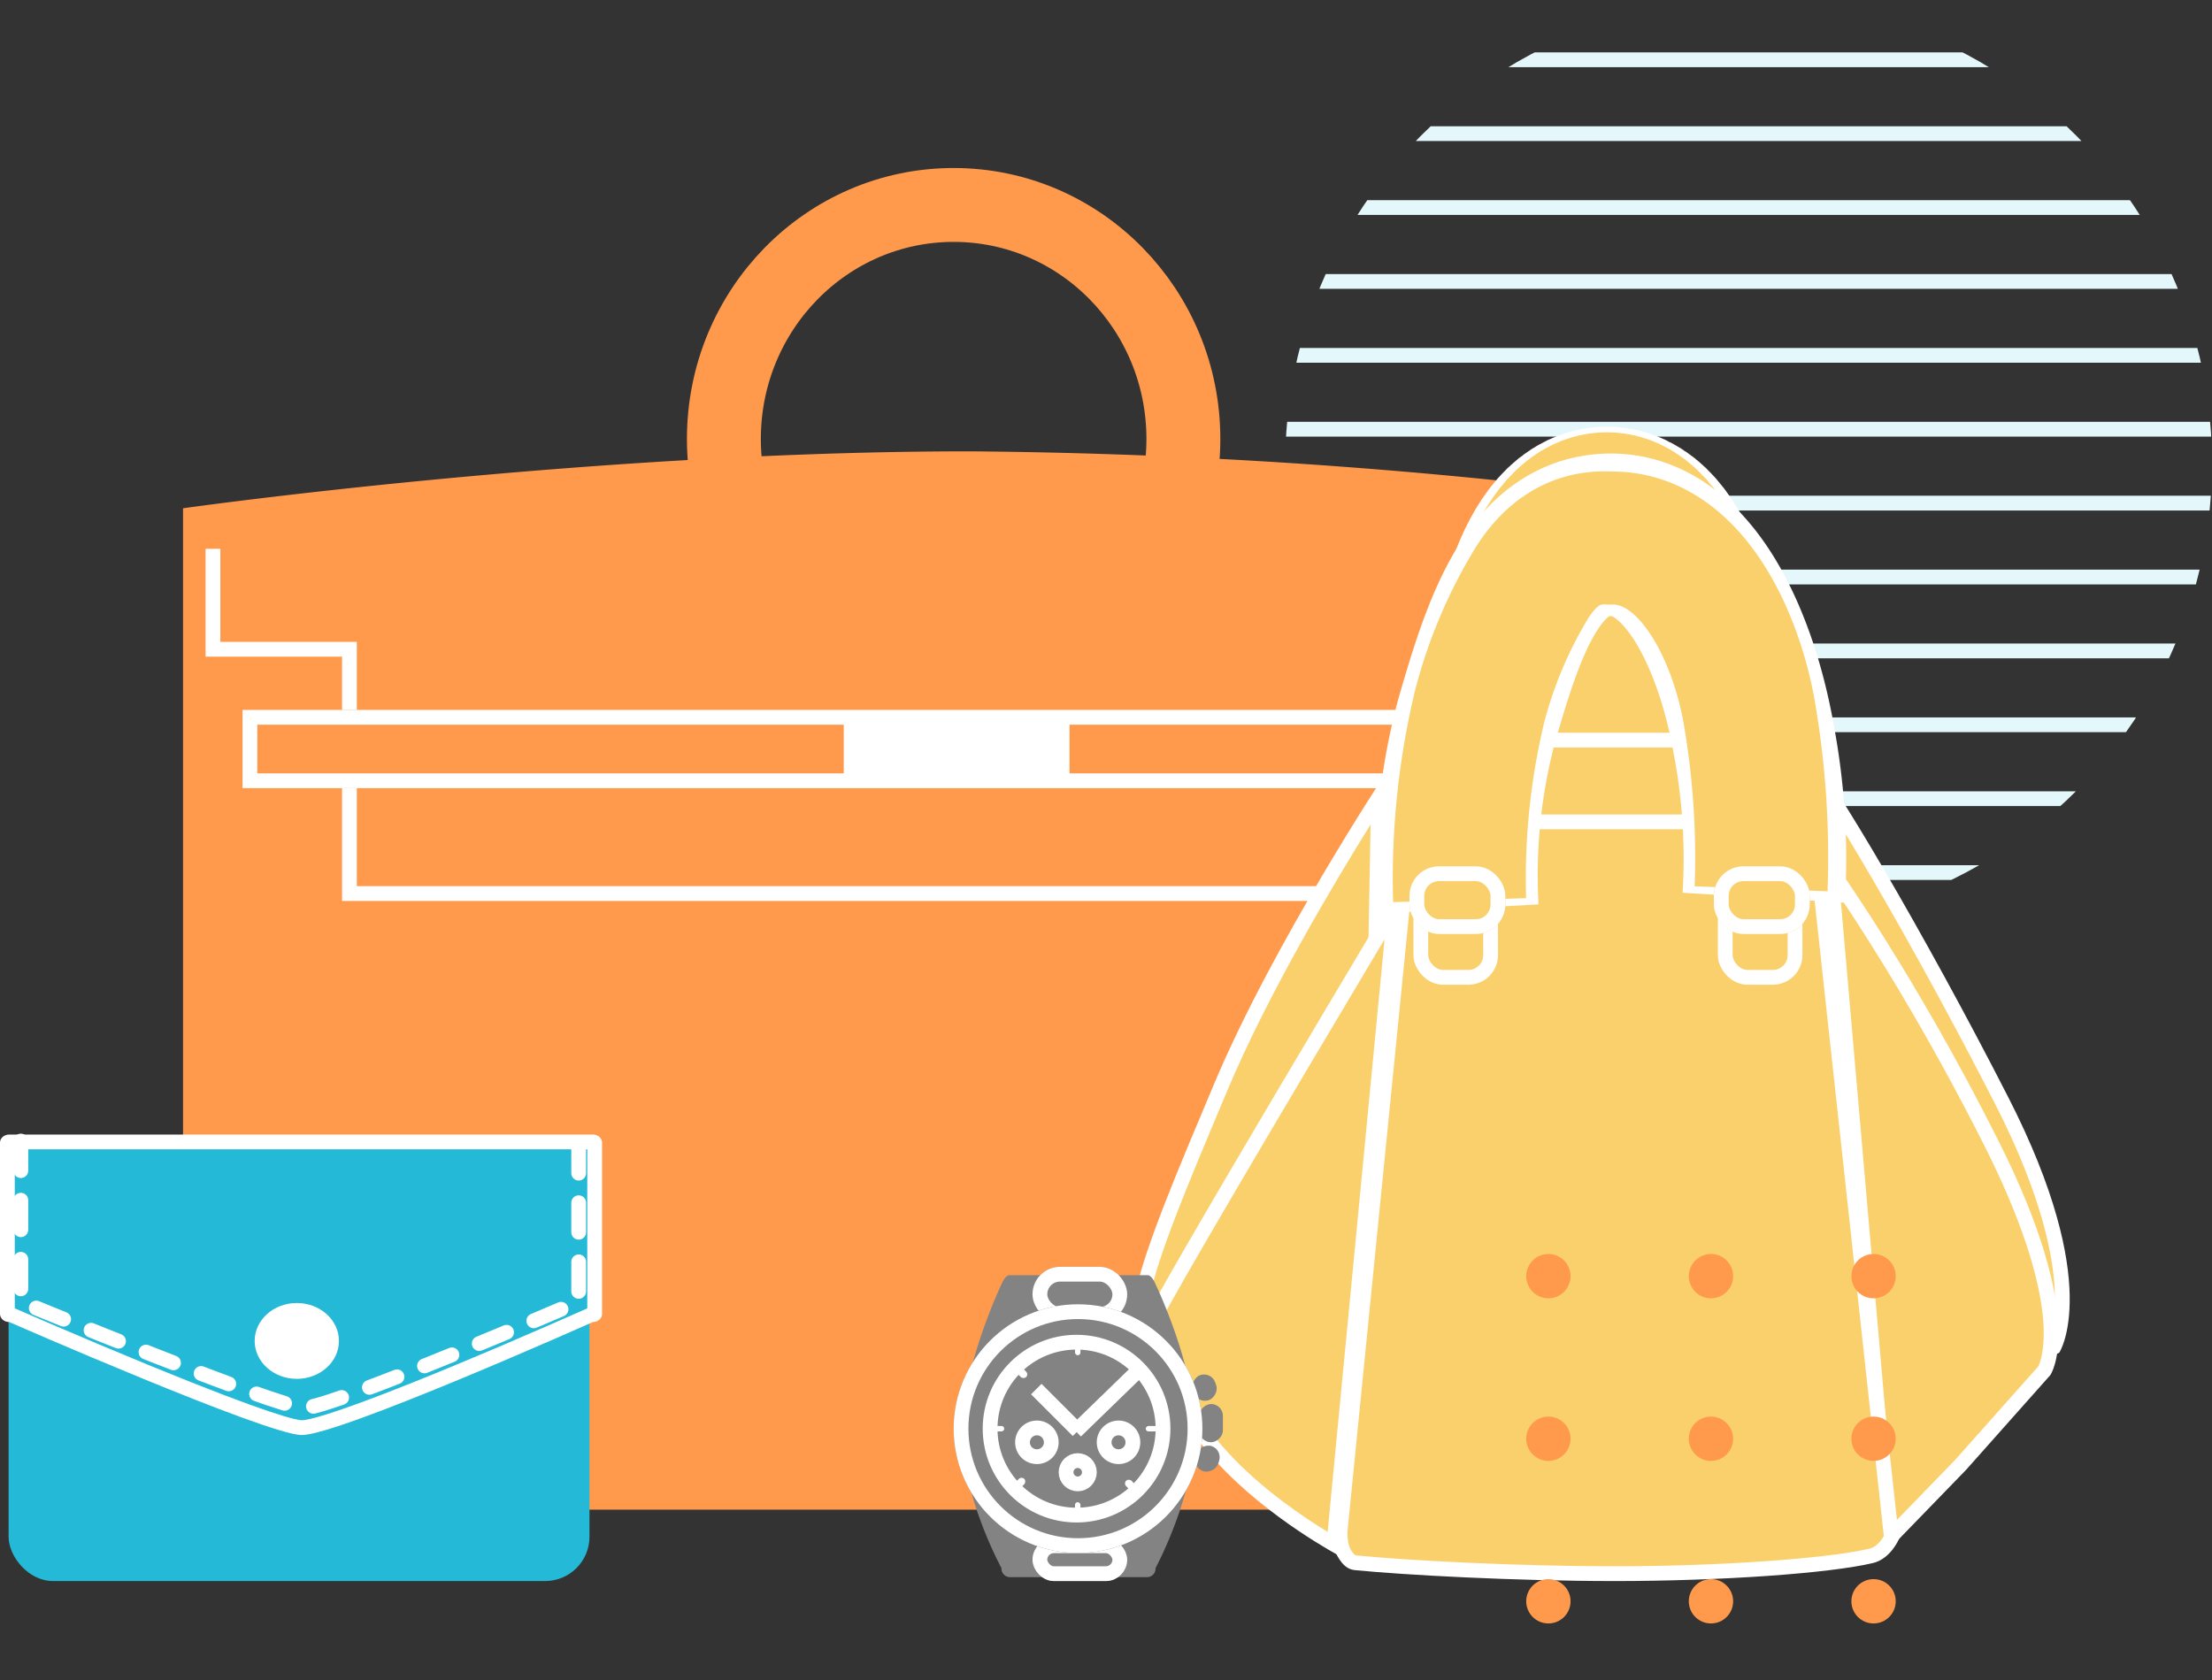 <svg xmlns="http://www.w3.org/2000/svg" xmlns:xlink="http://www.w3.org/1999/xlink" width="149.657" height="113.696" viewBox="0 0 149.657 113.696"><rect x="0" y="0" width="149.657" height="113.696" fill="#333333" stroke="none"/><defs><clipPath id="a"><circle cx="31.35" cy="31.35" r="31.35" transform="translate(0 0)" fill="none"/></clipPath><clipPath id="b"><rect width="74.442" height="75.543" fill="none"/></clipPath><clipPath id="c"><rect width="28.842" height="28.842" fill="none"/></clipPath></defs><g transform="translate(-7.834 -476.387)"><g transform="translate(94.791 476.387)" clip-path="url(#a)"><g transform="translate(-6.236 -6.456)" clip-path="url(#b)"><g transform="translate(-377.5 -369)"><line x2="169" transform="translate(377.5 369.5)" fill="none" stroke="#e4f7fa" stroke-width="1"/></g><g transform="translate(-377.5 -364)"><line x2="169" transform="translate(377.5 369.5)" fill="none" stroke="#e4f7fa" stroke-width="1"/></g><g transform="translate(-377.5 -359)"><line x2="169" transform="translate(377.5 369.5)" fill="none" stroke="#e4f7fa" stroke-width="1"/></g><g transform="translate(-377.5 -354)"><line x2="169" transform="translate(377.5 369.5)" fill="none" stroke="#e4f7fa" stroke-width="1"/></g><g transform="translate(-377.5 -349)"><line x2="169" transform="translate(377.5 369.5)" fill="none" stroke="#e4f7fa" stroke-width="1"/></g><g transform="translate(-377.5 -344)"><line x2="169" transform="translate(377.5 369.5)" fill="none" stroke="#e4f7fa" stroke-width="1"/></g><g transform="translate(-377.5 -339)"><line x2="169" transform="translate(377.5 369.5)" fill="none" stroke="#e4f7fa" stroke-width="1"/></g><g transform="translate(-377.5 -334)"><line x2="169" transform="translate(377.5 369.5)" fill="none" stroke="#e4f7fa" stroke-width="1"/></g><g transform="translate(-377.5 -329)"><line x2="169" transform="translate(377.5 369.5)" fill="none" stroke="#e4f7fa" stroke-width="1"/></g><g transform="translate(-377.5 -324)"><line x2="169" transform="translate(377.5 369.5)" fill="none" stroke="#e4f7fa" stroke-width="1"/></g><g transform="translate(-377.5 -319)"><line x2="169" transform="translate(377.5 369.5)" fill="none" stroke="#e4f7fa" stroke-width="1"/></g><g transform="translate(-377.5 -314)"><line x2="169" transform="translate(377.5 369.5)" fill="none" stroke="#e4f7fa" stroke-width="1"/></g><g transform="translate(-377.5 -309)"><line x2="169" transform="translate(377.5 369.5)" fill="none" stroke="#e4f7fa" stroke-width="1"/></g><g transform="translate(-377.5 -304)"><line x2="169" transform="translate(377.5 369.5)" fill="none" stroke="#e4f7fa" stroke-width="1"/></g><g transform="translate(-377.5 -299)"><line x2="169" transform="translate(377.5 369.5)" fill="none" stroke="#e4f7fa" stroke-width="1"/></g><g transform="translate(-377.5 -294)"><line x2="169" transform="translate(377.5 369.5)" fill="none" stroke="#e4f7fa" stroke-width="1"/></g></g></g><g transform="translate(20.217 487.755)"><path d="M108.019,36.565v67.758H3.745V36.565s27.168-3.854,53.237-3.854A380.759,380.759,0,0,1,108.019,36.565Z" transform="translate(-3.745 -13.539)" fill="#ff9a4d"/><g transform="translate(34.093 0)" fill="none" stroke="#ff9a4d" stroke-width="5"><ellipse cx="18.044" cy="18.335" rx="18.044" ry="18.335" stroke="none"/><ellipse cx="18.044" cy="18.335" rx="15.544" ry="15.835" fill="none"/></g><path d="M-23.6-5.579v6.8h9.233V17.751H67.491v-15h9.535v-9.45" transform="translate(25.626 31.345)" fill="none" stroke="#fff" stroke-width="1"/><g transform="translate(4.026 36.67)" fill="#ff9a4d" stroke="#fff" stroke-width="1"><rect width="96.362" height="5.293" stroke="none"/><rect x="0.5" y="0.5" width="95.362" height="4.293" fill="none"/></g><rect width="15.274" height="3.457" transform="translate(44.703 37.588)" fill="#fff"/></g><g transform="translate(84.491 505.258)"><g transform="translate(19.467)" fill="none" stroke="#fff" stroke-width="15"><ellipse cx="12.587" cy="23.266" rx="12.587" ry="23.266" stroke="none"/><ellipse cx="12.587" cy="23.266" rx="5.087" ry="15.766" fill="none"/></g><g transform="translate(20.039 0.381)" fill="none" stroke="#fad06c" stroke-width="13"><ellipse cx="12.015" cy="23.266" rx="12.015" ry="23.266" stroke="none"/><ellipse cx="12.015" cy="23.266" rx="5.515" ry="16.766" fill="none"/></g><g transform="translate(20.045 16.411)" fill="#fad06c"><path d="M -4.722 56.56 L -2.748 8.592 C -2.747 8.579 -2.666 6.954 -2.272 6.02 C -2.007 5.392 -0.955 4.94 -0.522 4.8 L 24.556 4.8 C 24.749 4.957 25.126 5.286 25.389 5.657 C 25.696 6.089 25.868 6.607 25.913 6.755 L 28.93 46.502 L -4.722 56.56 Z" stroke="none"/><path d="M -0.442 5.3 C -0.951 5.475 -1.663 5.863 -1.811 6.214 C -2.108 6.919 -2.228 8.187 -2.249 8.618 L -4.193 55.881 L 28.401 46.138 L 25.419 6.85 C 25.364 6.683 25.218 6.28 24.982 5.947 C 24.81 5.705 24.564 5.466 24.374 5.3 L -0.442 5.3 M -0.597 4.3 L 24.729 4.3 C 24.729 4.3 25.377 4.777 25.797 5.368 C 26.217 5.959 26.407 6.665 26.407 6.665 L 29.459 46.866 L -5.25 57.24 L -3.248 8.572 C -3.248 8.572 -3.166 6.855 -2.733 5.826 C -2.299 4.796 -0.597 4.3 -0.597 4.3 Z" stroke="none" fill="#fff"/></g><g transform="translate(1.039 25.081)" fill="#fad06c"><path d="M 14.886 36.59 L -0.184 36.59 C -0.379 36.235 -0.724 35.339 -0.419 33.792 C 0.154 30.888 2.233 25.944 4.435 20.709 C 4.587 20.349 4.739 19.987 4.891 19.624 C 8 12.222 13.393 3.47 15.569 0.049 L 14.886 36.59 Z" stroke="none"/><path d="M 15.035 1.836 C 12.511 5.891 8.059 13.373 5.352 19.818 C 5.2 20.18 5.047 20.542 4.896 20.903 C 2.704 26.113 0.634 31.035 0.071 33.889 C -0.145 34.983 -0.004 35.698 0.139 36.09 L 14.395 36.09 L 15.035 1.836 M 16.101 -1.7 L 15.377 37.09 L -0.452 37.09 C -0.452 37.09 -1.37 36.03 -0.91 33.695 C -0.287 30.54 2.051 25.094 4.43 19.43 C 8.435 9.895 16.101 -1.7 16.101 -1.7 Z" stroke="none" fill="#fff"/></g><g transform="translate(41.858 35.761)" fill="#fad06c"><path d="M -28.27 39.863 C -29.696 39.034 -33.155 36.873 -35.792 34.005 C -38.037 31.565 -39.733 28.492 -40.503 26.603 C -40.713 26.09 -40.631 25.603 -40.496 24.796 L -40.478 24.688 C -40.073 23.587 -30.889 8.071 -24.131 -3.239 L -28.27 39.863 Z" stroke="none"/><path d="M -24.841 -1.074 C -31.315 9.775 -39.383 23.424 -39.994 24.828 L -40.003 24.879 C -40.137 25.679 -40.19 26.048 -40.04 26.414 C -39.285 28.265 -37.624 31.275 -35.424 33.666 C -33.182 36.105 -30.328 38.027 -28.692 39.029 L -24.841 -1.074 M -23.421 -5.4 L -27.846 40.675 C -27.846 40.675 -32.671 38.138 -36.161 34.343 C -38.387 31.922 -40.133 28.836 -40.966 26.791 C -41.243 26.113 -41.119 25.495 -40.966 24.579 C -40.814 23.664 -23.421 -5.4 -23.421 -5.4 Z" stroke="none" fill="#fff"/></g><g transform="translate(47.53 34.537)" fill="#fad06c"><path d="M 11.955 29.236 L -0.673 -5.689 C -0.835 -7.475 -0.983 -9.386 -1.051 -10.62 C -0.267 -9.485 1.031 -7.429 2.92 -4.191 C 5.642 0.476 8.595 5.89 11.235 11.054 C 14.496 17.431 15.266 21.667 15.338 24.099 C 15.402 26.27 14.935 27.415 14.772 27.745 L 11.955 29.236 Z" stroke="none"/><path d="M -0.426 -8.76 C -0.357 -7.828 -0.271 -6.791 -0.181 -5.799 L 12.23 28.525 L 14.388 27.383 C 14.562 26.964 14.909 25.878 14.833 23.972 C 14.739 21.606 13.962 17.484 10.79 11.281 C 8.154 6.126 5.206 0.72 2.488 -3.939 C 1.253 -6.056 0.295 -7.625 -0.426 -8.76 M -1.543 -12.054 C -1.539 -12.054 -1.536 -12.052 -1.532 -12.049 C -0.349 -10.966 5.903 -0.474 11.68 10.826 C 18.164 23.508 15.139 28.117 15.139 28.117 L 11.68 29.948 L -1.166 -5.58 C -1.166 -5.58 -1.753 -12.054 -1.543 -12.054 Z" stroke="none" fill="#fff"/></g><g transform="translate(46.547 28.225)" fill="#fad06c"><path d="M 4.594 47.029 L 0.657 1.778 C 2.525 4.463 6.879 11.031 11.504 20.211 C 14.602 26.359 15.412 30.246 15.546 32.423 C 15.678 34.583 15.189 35.517 15.111 35.652 L 9.449 42.022 L 4.594 47.029 Z" stroke="none"/><path d="M 1.32 3.639 L 4.997 45.895 L 9.082 41.682 L 14.699 35.362 C 14.794 35.175 15.186 34.262 15.034 32.265 C 14.872 30.148 14.052 26.377 11.058 20.436 C 7.183 12.746 3.502 6.897 1.32 3.639 M 3.814697265625e-06 0 C 3.814697265625e-06 0 0.068 0.091 0.268 0.366 C 1.259 1.73 6.429 9.026 11.951 19.986 C 18.149 32.287 15.511 35.955 15.511 35.955 L 9.815 42.362 L 4.19 48.163 L 3.814697265625e-06 0 Z" stroke="none" fill="#fff"/></g><g transform="translate(12.696 28.441)" fill="#fad06c"><path d="M 19.93 49.172 C 13.434 49.172 6.04 48.794 2.38 48.437 C 2.16 48.416 1.916 48.345 1.574 47.747 C 1.327 47.315 1.3 46.559 1.311 46.31 L 6.039 -1.097 C 6.095 -1.197 6.204 -1.363 6.342 -1.466 C 6.505 -1.589 6.761 -1.669 6.888 -1.7 L 33.066 -1.7 C 33.146 -1.679 33.249 -1.635 33.285 -1.597 C 33.325 -1.556 33.367 -1.433 33.379 -1.349 L 38.616 46.736 C 38.47 47.018 38.012 47.784 37.253 47.965 C 34.317 48.665 27.032 49.172 19.93 49.172 Z" stroke="none"/><path d="M 6.953 -1.2 C 6.839 -1.167 6.704 -1.113 6.642 -1.066 C 6.604 -1.038 6.561 -0.986 6.525 -0.934 L 1.81 46.343 C 1.8 46.669 1.853 47.228 2.008 47.499 C 2.25 47.922 2.362 47.933 2.429 47.94 C 6.076 48.295 13.45 48.672 19.93 48.672 C 26.884 48.672 34.281 48.159 37.137 47.479 C 37.605 47.367 37.941 46.903 38.101 46.631 L 32.892 -1.2 L 6.953 -1.2 M 6.832 -2.2 L 33.119 -2.2 C 33.119 -2.2 33.458 -2.14 33.647 -1.943 C 33.836 -1.745 33.876 -1.409 33.876 -1.409 L 39.128 46.823 C 39.128 46.823 38.57 48.166 37.369 48.452 C 34.402 49.158 27.005 49.672 19.93 49.672 C 13.091 49.672 5.677 49.261 2.332 48.935 C 1.879 48.891 1.52 48.661 1.14 47.995 C 0.76 47.33 0.812 46.274 0.812 46.274 L 5.551 -1.239 C 5.551 -1.239 5.721 -1.626 6.042 -1.866 C 6.362 -2.107 6.832 -2.2 6.832 -2.2 Z" stroke="none" fill="#fff"/></g><path d="M2.777-25.806A40.742,40.742,0,0,1,4.07-38.5c1.793-6.217,3.821-12.634,9.122-12.619s8.5,7.312,9.643,13.875a43.348,43.348,0,0,1,.671,10.68" transform="translate(19.166 58.437)" fill="none" stroke="#fff" stroke-linejoin="round" stroke-width="11"/><path d="M1.535-21.987A49.855,49.855,0,0,1,2.9-35.139,31.171,31.171,0,0,1,6.331-43.3c1.267-2.092,3.007-3.35,5.4-3.188,5.575-.119,8.674,7.026,9.474,12.245a57.3,57.3,0,0,1,.726,11.487" transform="translate(20.561 54.026)" fill="none" stroke="#fad06c" stroke-linejoin="round" stroke-width="9"/><g transform="translate(18.971 31.276)" fill="#fad06c" stroke="#fff" stroke-width="1"><rect width="5.721" height="6.484" rx="2" stroke="none"/><rect x="0.5" y="0.5" width="4.721" height="5.484" rx="1.5" fill="none"/></g><g transform="translate(18.704 29.75)" fill="#fad06c" stroke="#fff" stroke-width="1"><rect width="6.484" height="4.577" rx="2" stroke="none"/><rect x="0.5" y="0.5" width="5.484" height="3.577" rx="1.5" fill="none"/></g><g transform="translate(39.567 31.276)" fill="#fad06c" stroke="#fff" stroke-width="1"><rect width="5.721" height="6.484" rx="2" stroke="none"/><rect x="0.5" y="0.5" width="4.721" height="5.484" rx="1.5" fill="none"/></g><g transform="translate(39.3 29.75)" fill="#fad06c" stroke="#fff" stroke-width="1"><rect width="6.484" height="4.577" rx="2" stroke="none"/><rect x="0.5" y="0.5" width="5.484" height="3.577" rx="1.5" fill="none"/></g></g><g transform="translate(7.834 553.158)"><rect width="39.301" height="26.226" rx="3" transform="translate(0.582 3.987)" fill="#24b9d6"/><g transform="translate(0)" fill="#24b9d6"><path d="M 20.419 19.833 L 20.401 19.833 C 18.471 19.783 5.613 14.326 0.821 12.227 L 0.725 12.185 L 0.62 12.185 C 0.548 12.185 0.508 12.151 0.5 12.138 L 0.5 0.548 C 0.508 0.535 0.548 0.5 0.62 0.5 L 40.114 0.5 C 40.186 0.5 40.226 0.535 40.234 0.548 L 40.234 12.138 C 40.226 12.151 40.186 12.185 40.114 12.185 L 40.007 12.185 L 39.91 12.229 C 39.867 12.248 35.578 14.16 31.033 16.048 C 23.104 19.341 20.979 19.833 20.419 19.833 Z" stroke="none"/><path d="M 1 1 L 1 11.76 L 1.021 11.769 C 1.065 11.788 5.396 13.684 9.968 15.561 C 18.41 19.029 20.097 19.325 20.413 19.333 L 20.419 19.333 C 20.747 19.333 22.471 19.063 30.84 15.587 C 35.379 13.702 39.663 11.791 39.706 11.772 L 39.734 11.76 L 39.734 1 L 1 1 M 0.62 3.814697265625e-06 L 40.114 3.814697265625e-06 C 40.456 3.814697265625e-06 40.734 0.243 40.734 0.544 L 40.734 12.142 C 40.734 12.442 40.456 12.685 40.114 12.685 C 40.114 12.685 22.838 20.396 20.388 20.333 C 17.937 20.269 0.62 12.685 0.62 12.685 C 0.278 12.685 0 12.442 0 12.142 L 0 0.544 C 0 0.243 0.278 3.814697265625e-06 0.62 3.814697265625e-06 Z" stroke="none" fill="#fff"/></g><path d="M-.268-11.5V-.628S17.069,6.514,18.888,6.556,37.475-.628,37.475-.628V-11.5" transform="translate(1.677 11.941)" fill="none" stroke="#fff" stroke-linecap="round" stroke-linejoin="bevel" stroke-width="1" stroke-dasharray="2 2"/><ellipse cx="2.851" cy="2.566" rx="2.851" ry="2.566" transform="translate(17.23 11.399)" fill="#fff"/></g><g transform="translate(111.093 561.24)" clip-path="url(#c)"><g transform="translate(-357 -360)"><circle cx="1.5" cy="1.5" r="1.5" transform="translate(357 360)" fill="#ff9a4d"/></g><g transform="translate(-346 -360)"><circle cx="1.5" cy="1.5" r="1.5" transform="translate(357 360)" fill="#ff9a4d"/></g><g transform="translate(-335 -360)"><circle cx="1.5" cy="1.5" r="1.5" transform="translate(357 360)" fill="#ff9a4d"/></g><g transform="translate(-357 -349)"><circle cx="1.5" cy="1.5" r="1.5" transform="translate(357 360)" fill="#ff9a4d"/></g><g transform="translate(-346 -349)"><circle cx="1.5" cy="1.5" r="1.5" transform="translate(357 360)" fill="#ff9a4d"/></g><g transform="translate(-335 -349)"><circle cx="1.5" cy="1.5" r="1.5" transform="translate(357 360)" fill="#ff9a4d"/></g><g transform="translate(-357 -338)"><circle cx="1.5" cy="1.5" r="1.5" transform="translate(357 360)" fill="#ff9a4d"/></g><g transform="translate(-346 -338)"><circle cx="1.5" cy="1.5" r="1.5" transform="translate(357 360)" fill="#ff9a4d"/></g><g transform="translate(-335 -338)"><circle cx="1.5" cy="1.5" r="1.5" transform="translate(357 360)" fill="#ff9a4d"/></g></g><g transform="translate(72.354 562.108)"><path d="M-9.8-3H-.455c.3,0,.539.614.539.614S2.744,3.1,2.744,7.5.084,16.819.084,16.819a.58.58,0,0,1-.539.614H-9.8a.58.58,0,0,1-.539-.614S-13,11.983-13,7.583s2.66-9.969,2.66-9.969S-10.1-3-9.8-3Z" transform="translate(13.576 3.565)" fill="#838383"/><rect width="2.589" height="1.599" rx="0.8" transform="translate(18.217 9.282) rotate(90)" fill="#838383"/><rect width="1.791" height="1.599" rx="0.8" transform="translate(17.438 7.068) rotate(71)" fill="#838383"/><rect width="1.791" height="1.599" rx="0.8" transform="translate(18.217 12.392) rotate(109)" fill="#838383"/><g transform="translate(5.336 0)" fill="#838383" stroke="#fff" stroke-width="1"><rect width="6.406" height="3.722" rx="1.861" stroke="none"/><rect x="0.5" y="0.5" width="5.406" height="2.722" rx="1.361" fill="none"/></g><g transform="translate(5.336 18.376)" fill="#838383" stroke="#fff" stroke-width="1"><rect width="6.406" height="2.886" rx="1.443" stroke="none"/><rect x="0.5" y="0.5" width="5.406" height="1.886" rx="0.943" fill="none"/></g><g transform="translate(0 2.535)" fill="#838383" stroke="#fff" stroke-width="1"><ellipse cx="8.415" cy="8.415" rx="8.415" ry="8.415" stroke="none"/><ellipse cx="8.415" cy="8.415" rx="7.915" ry="7.915" fill="none"/></g><g transform="translate(1.967 4.6)" fill="#838383" stroke="#fff" stroke-width="1"><ellipse cx="6.35" cy="6.35" rx="6.35" ry="6.35" stroke="none"/><ellipse cx="6.35" cy="6.35" rx="5.85" ry="5.85" fill="none"/></g><g transform="translate(7.106 12.611)" fill="none" stroke="#fff" stroke-width="1"><circle cx="1.289" cy="1.289" r="1.289" stroke="none"/><circle cx="1.289" cy="1.289" r="0.789" fill="none"/></g><g transform="translate(9.683 10.402)" fill="none" stroke="#fff" stroke-width="1"><circle cx="1.473" cy="1.473" r="1.473" stroke="none"/><circle cx="1.473" cy="1.473" r="0.973" fill="none"/></g><g transform="translate(4.16 10.402)" fill="none" stroke="#fff" stroke-width="1"><circle cx="1.473" cy="1.473" r="1.473" stroke="none"/><circle cx="1.473" cy="1.473" r="0.973" fill="none"/></g><g transform="translate(2.32 5.248)"><rect width="0.368" height="0.736" rx="0.184" transform="translate(5.891 0)" fill="#fff"/><rect width="0.368" height="1.104" rx="0.184" transform="translate(5.891 10.677)" fill="#fff"/><rect width="0.368" height="1.104" rx="0.184" transform="translate(11.781 5.522) rotate(90)" fill="#fff"/><rect width="0.368" height="1.104" rx="0.184" transform="translate(1.104 5.522) rotate(90)" fill="#fff"/><rect width="0.513" height="1.026" rx="0.257" transform="matrix(0.719, -0.695, 0.695, 0.719, 1.684, 1.653)" fill="#fff"/><rect width="0.513" height="1.026" rx="0.257" transform="matrix(0.719, -0.695, 0.695, 0.719, 9.169, 9.404)" fill="#fff"/><rect width="0.513" height="1.026" rx="0.257" transform="matrix(0.695, 0.719, -0.719, 0.695, 10.033, 1.436)" fill="#fff"/><rect width="0.513" height="1.026" rx="0.257" transform="matrix(0.695, 0.719, -0.719, 0.695, 2.282, 8.921)" fill="#fff"/></g><line x2="2.822" y2="2.822" transform="translate(5.593 8.273)" fill="none" stroke="#fff" stroke-width="1"/><path d="M3.656,0-.6,4.132" transform="translate(8.863 6.99)" fill="none" stroke="#fff" stroke-width="1"/></g></g></svg>